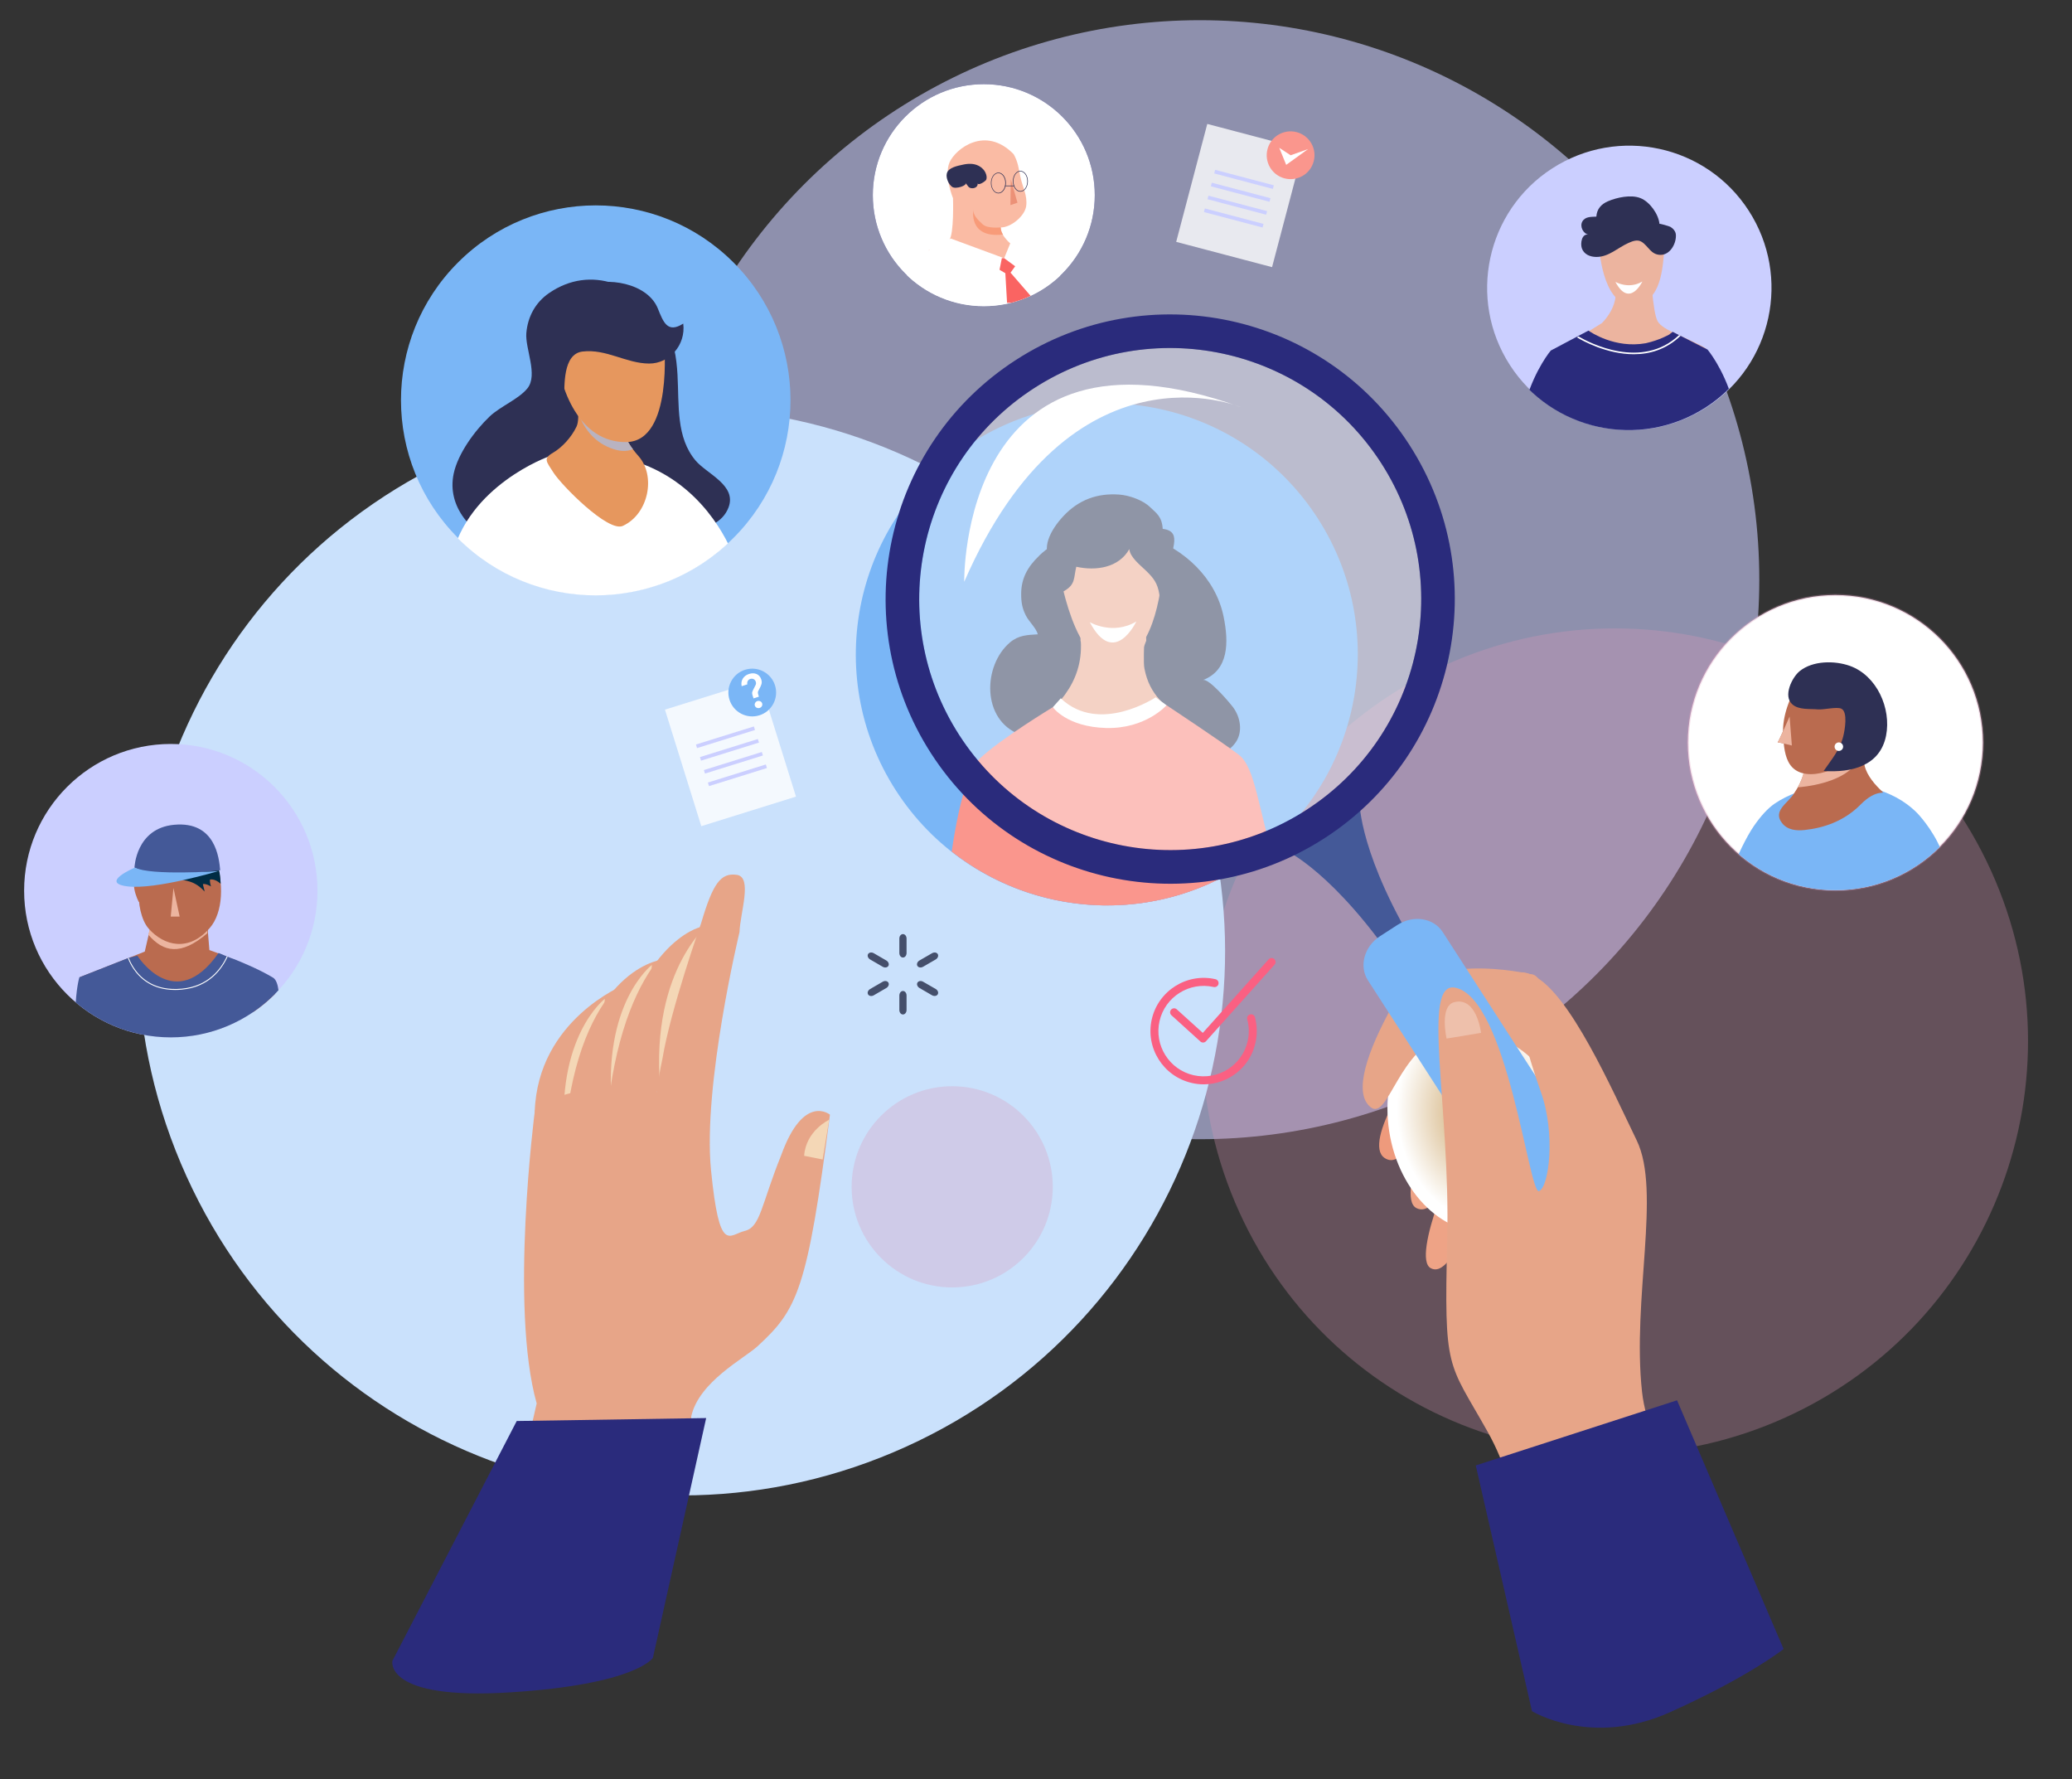 <?xml version="1.0" encoding="UTF-8" standalone="no"?>
<svg
   xmlns:dc="http://purl.org/dc/elements/1.1/"
   xmlns:cc="http://creativecommons.org/ns#"
   xmlns:rdf="http://www.w3.org/1999/02/22-rdf-syntax-ns#"
   xmlns:svg="http://www.w3.org/2000/svg"
   xmlns="http://www.w3.org/2000/svg"
   xmlns:xlink="http://www.w3.org/1999/xlink"
   xmlns:sodipodi="http://sodipodi.sourceforge.net/DTD/sodipodi-0.dtd"
   xmlns:inkscape="http://www.inkscape.org/namespaces/inkscape"
   version="1.1"
   x="0px"
   y="0px"
   viewBox="0 0 530 455"
   xml:space="preserve"
   id="svg2031"
   sodipodi:docname="lavoraconnoi_ok.svg"
   width="530"
   height="455"
   inkscape:version="1.0.1 (3bc2e813f5, 2020-09-07)"><rect x="0" y="0" width="530" height="455" fill="#333333" stroke="none"/><defs
   id="defs2035">
	
	
	
	
	
	
	
	
	
	
	
	
	
	
	
	
	
	
	
	
	
	
	
	
	
	
		<radialGradient
   id="SVGID_1_"
   cx="1090.184"
   cy="222.132"
   r="16.296"
   gradientTransform="matrix(-1.368,0.212,0.276,1.778,1807.886,-340.433)"
   gradientUnits="userSpaceOnUse">
		<stop
   offset="0"
   style="stop-color:#CBA365"
   id="stop623" />
		<stop
   offset="0.903"
   style="stop-color:#FFFFFF"
   id="stop625" />
	</radialGradient>
	
	
	
	
	
	
	
	
	
	
	
	
	
	
	
	
	
	
	
	
	
	
	
	
	
	
	
	
	
	
	
	
	
	
	
	
	
	
	
	
	
	
	
	
	
	
	
	
	
		
	
	
	
	
	
	
	
	
	
	
	
	
	
	
	
	
	
	
	
	
	
	
	
	
	
	
	
	
	
	
	
	
	
	
	
	
	
	

		
	
			<defs
   id="defs725">
				
					<circle
   id="SVGID_2_"
   transform="matrix(0.707,-0.707,0.707,0.707,29.88,406.333)"
   cx="505.43"
   cy="167.1"
   r="32.91" />
			</defs>
			
			<clipPath
   id="SVGID_3_">
				<use
   xlink:href="#SVGID_2_"
   style="overflow:visible"
   id="use729"
   x="0"
   y="0"
   width="100%"
   height="100%" />
			</clipPath>
			
		
				
				
				
				
				
				
			
		
	
			<defs
   id="defs845">
				<circle
   id="SVGID_10_"
   cx="681.61"
   cy="230.72"
   r="19" />
			</defs>
			
			<clipPath
   id="SVGID_11_">
				<use
   xlink:href="#SVGID_10_"
   style="overflow:visible"
   id="use849"
   x="0"
   y="0"
   width="100%"
   height="100%" />
			</clipPath>
			
		
				
				
				
				
				
				
				
				
			<clipPath
   clipPathUnits="userSpaceOnUse"
   id="clipPath4387"><use
     xlink:href="#SVGID_2_"
     style="overflow:visible;fill:#7ab6f6"
     id="use4389"
     x="0"
     y="0"
     width="100%"
     height="100%"
     mask="none" /></clipPath><clipPath
   clipPathUnits="userSpaceOnUse"
   id="clipPath4426"><use
     xlink:href="#SVGID_10_"
     style="overflow:visible;fill:#ffffff"
     id="use4428"
     x="0"
     y="0"
     width="100%"
     height="100%"
     transform="matrix(1.514,0,0,1.514,-575.89,-98.176)" /></clipPath>
		
	
			<defs
   id="defs887">
				<circle
   id="SVGID_12_"
   cx="461.99"
   cy="241.53"
   r="17.25" />
			</defs>
			
			<clipPath
   id="SVGID_13_">
				<use
   xlink:href="#SVGID_12_"
   style="overflow:visible"
   id="use891"
   x="0"
   y="0"
   width="100%"
   height="100%" />
			</clipPath>
			
		
				
				
				
				
				
				
				
				
				
				
			<clipPath
   clipPathUnits="userSpaceOnUse"
   id="clipPath4522"><use
     xlink:href="#SVGID_12_"
     style="overflow:visible;fill:#cbcfff"
     id="use4524"
     x="0"
     y="0"
     width="100%"
     height="100%"
     transform="matrix(2.175,0,0,2.175,-961.134,-297.554)" /></clipPath><clipPath
   clipPathUnits="userSpaceOnUse"
   id="clipPath4592"><use
     xlink:href="#SVGID_10_"
     style="overflow:visible;fill:#ffffff"
     id="use4594"
     x="0"
     y="0"
     width="100%"
     height="100%"
     transform="matrix(1.514,0,0,1.514,-625.293,-161.255)" /></clipPath>
		
	
			<defs
   id="defs777">
				<path
   id="SVGID_6_"
   d="m 693.38,145.78 c 7.19,11.15 3.98,26.02 -7.16,33.21 -11.15,7.19 -26.02,3.99 -33.21,-7.16 -7.19,-11.15 -3.99,-26.02 7.16,-33.21 11.15,-7.19 26.02,-3.99 33.21,7.16 z" />
			</defs>
			
			<clipPath
   id="SVGID_7_">
				<use
   xlink:href="#SVGID_6_"
   style="overflow:visible"
   id="use781"
   x="0"
   y="0"
   width="100%"
   height="100%" />
			</clipPath>
			
		
				
				
				
				
				
				
				
			<clipPath
   clipPathUnits="userSpaceOnUse"
   id="clipPath4695"><use
     xlink:href="#SVGID_6_"
     style="overflow:visible;fill:#cbcfff"
     id="use4697"
     x="0"
     y="0"
     width="100%"
     height="100%"
     transform="matrix(1.514,0,0,1.514,-601.782,-169.99)" /></clipPath>
		
		
	
			
			
			
			
			
			
			
		
		<defs
   id="defs751">
			<path
   id="SVGID_4_"
   d="m 636.51,172.71 c 12.69,19.68 7.03,45.92 -12.64,58.61 -19.68,12.69 -45.92,7.03 -58.61,-12.64 -12.69,-19.68 -7.03,-45.92 12.64,-58.61 19.68,-12.7 45.92,-7.04 58.61,12.64 z" />
		</defs>
		<clipPath
   id="SVGID_5_">
			<use
   xlink:href="#SVGID_4_"
   style="overflow:visible"
   id="use753"
   x="0"
   y="0"
   width="100%"
   height="100%" />
		</clipPath>
		
	
			
			
			
			
			
			
			
			
		<clipPath
   clipPathUnits="userSpaceOnUse"
   id="clipPath4771"><path
     class="st4"
     d="m 337.132,132.537 c 19.216,29.801 10.645,69.535 -19.14,88.752 -29.801,19.216 -69.535,10.645 -88.752,-19.14 -19.216,-29.801 -10.645,-69.535 19.14,-88.752 29.786,-19.231 69.52,-10.66 88.752,19.14 z"
     id="path4773"
     style="stroke-width:1.514" /></clipPath><clipPath
   clipPathUnits="userSpaceOnUse"
   id="clipPath1705"><rect
     style="fill:#ffffff;fill-opacity:1;stroke:#da97b9;stroke-width:0.704;stroke-opacity:0.298"
     id="rect1707"
     width="529.296"
     height="454.296"
     x="0.352"
     y="0.352" /></clipPath></defs><sodipodi:namedview
   pagecolor="#ffffff"
   bordercolor="#666666"
   borderopacity="1"
   objecttolerance="10"
   gridtolerance="10"
   guidetolerance="10"
   inkscape:pageopacity="0"
   inkscape:pageshadow="2"
   inkscape:window-width="2560"
   inkscape:window-height="1377"
   id="namedview2033"
   showgrid="false"
   inkscape:showpageshadow="false"
   inkscape:zoom="2.0469565"
   inkscape:cx="296.54534"
   inkscape:cy="210.54581"
   inkscape:window-x="3832"
   inkscape:window-y="357"
   inkscape:window-maximized="1"
   inkscape:current-layer="svg2031"
   inkscape:document-rotation="0" />
<style
   type="text/css"
   id="style2">
	.st0{fill:#0B1238;}
	.st1{fill:#DCE5FF;}
	.st2{fill:#FFFFFF;}
	.st3{opacity:0.3;fill:#5D6DB1;}
	.st4{fill:#7AB6F6;}
	.st5{fill:#2E3054;}
	.st6{fill:#CAE1FC;}
	.st7{opacity:0.3;fill:#DA97B8;}
	.st8{opacity:0.6;fill:#CBCFFF;}
	.st9{fill:#D54067;}
	.st10{fill:#CBCFFF;}
	.st11{fill:#939393;}
	.st12{fill:#E7A588;}
	.st13{fill:#F4D7B6;}
	.st14{fill:#EE9A7C;}
	.st15{fill:#FA7071;}
	.st16{fill:#EEA386;}
	.st17{fill:url(#SVGID_1_);}
	.st18{fill:#445998;}
	.st19{opacity:0.4;fill:#FFFFFF;}
	.st20{opacity:0.8;fill:#FFFFFF;}
	.st21{fill:#FA968D;}
	.st22{fill:#2A2B7C;}
	.st23{opacity:0.3;fill:#FFFFFF;}
	.st24{clip-path:url(#SVGID_3_);}
	.st25{fill:#E6975E;}
	.st26{fill:#B9B3C0;}
	.st27{clip-path:url(#SVGID_5_);}
	.st28{fill:#454F6B;}
	.st29{fill:#ECB49F;}
	.st30{clip-path:url(#SVGID_7_);}
	.st31{clip-path:url(#SVGID_9_);fill:#FABBA4;}
	.st32{clip-path:url(#SVGID_9_);fill:#F89B79;}
	.st33{clip-path:url(#SVGID_9_);fill:#2E3054;}
	.st34{clip-path:url(#SVGID_9_);fill:#FFFFFF;}
	.st35{clip-path:url(#SVGID_9_);fill:#FA6462;}
	.st36{clip-path:url(#SVGID_9_);}
	.st37{clip-path:url(#SVGID_9_);fill:#EC9177;}
	.st38{clip-path:url(#SVGID_11_);}
	.st39{fill:#BA6B4F;}
	.st40{fill:#F3DDDB;}
	.st41{opacity:0.3;}
	.st42{clip-path:url(#SVGID_13_);}
	.st43{fill:#002C43;}
	.st44{fill:#FA6082;}
	.st45{opacity:0.3;fill:#A8BCFF;}
	.st46{fill:#2A90E4;}
	.st47{fill:#E0EEFF;}
	.st48{fill:#F5B29C;}
	.st49{fill:#5C75C3;}
	.st50{fill:#2D3152;}
	.st51{fill:#3D4166;}
	.st52{fill:#BFD4F8;}
	.st53{fill:#9DAFE2;}
	.st54{fill:#F3A9B8;}
	.st55{fill:#B0BCD8;}
	.st56{fill:#4A63B1;}
	.st57{fill:#DF5244;}
	.st58{fill:#D6874F;}
	.st59{fill:#0E2437;}
	.st60{fill:#F59C6F;}
	.st61{fill:#312555;}
	.st62{fill:#97B8DA;}
	.st63{fill:#A1A8E6;}
	.st64{fill:#505B7A;}
</style>


<g
   id="g1139"
   clip-path="url(#clipPath1705)"><circle
     class="st8"
     cx="306.928"
     cy="148.251"
     r="143.084"
     id="circle79"
     style="stroke-width:1.514" /><path
     class="st7"
     d="m 509.296,222.682 c 24.092,53.106 0.575,115.69 -52.53,139.783 -53.106,24.092 -115.69,0.575 -139.782,-52.53 -24.092,-53.106 -0.575,-115.69 52.53,-139.782 53.106,-24.092 115.69,-0.56 139.782,52.53 z"
     id="path81"
     style="stroke-width:1.514" /><path
     class="st6"
     d="m 300.917,185.916 c 31.724,69.929 0.757,152.336 -69.157,184.06 -69.929,31.724 -152.336,0.757 -184.06,-69.172 -31.724,-69.929 -0.757,-152.336 69.157,-184.06 69.929,-31.709 152.336,-0.742 184.06,69.172 z"
     id="path83"
     style="stroke-width:1.514" /><path
     class="st12"
     d="m 159.719,251.847 c 0,0 -22.184,8.858 -22.941,32.481 l 7.193,8.677 c 0,0.015 13.734,-32.315 15.748,-41.158 z"
     id="path591"
     style="stroke-width:1.514" /><path
     class="st13"
     d="m 154.707,255.436 c 0,0 -12.78,9.737 -10.161,36.645 l 6.436,0.984 c 0,0.015 3.256,-29.21 3.725,-37.63 z"
     id="path593"
     style="mix-blend-mode:multiply;stroke-width:1.514" /><path
     class="st12"
     d="m 169.835,245.321 c 0,0 -18.762,1.378 -24.425,36.903 l 10.585,3.316 c 0,0 11.826,-31.376 13.84,-40.219 z"
     id="path595"
     style="stroke-width:1.514" /><path
     class="st13"
     d="m 166.746,246.759 c 0,0 -12.765,9.737 -10.161,36.645 l 6.436,0.984 c 0,0.015 3.256,-29.21 3.725,-37.63 z"
     id="path597"
     style="mix-blend-mode:multiply;stroke-width:1.514" /><path
     class="st12"
     d="m 179.208,237.068 c 0,0 -17.702,3.967 -23.184,42.036 l 12.281,0.076 c 0,0 8.904,-32.633 10.903,-42.112 z"
     id="path599"
     style="stroke-width:1.514" /><path
     class="st13"
     d="m 182.055,235.553 c 0,0 -15.703,11.584 -13.204,42.596 l 7.753,0.969 c 0.015,0 4.679,-33.829 5.451,-43.566 z"
     id="path601"
     style="mix-blend-mode:multiply;stroke-width:1.514" /><path
     class="st12"
     d="m 193.745,344.308 c -3.407,3.119 -14.976,9.055 -16.93,17.914 l -0.121,17.02 c 0,0 -1.62,4.179 -16.49,9.752 -14.87,5.588 -30.543,3.195 -30.543,3.195 l 7.617,-33.284 c -6.966,-24.698 -0.5,-74.578 -0.5,-74.578 0.167,-4.967 30.846,-9.449 31.179,-4.997 0.651,-4.316 0.681,-4.679 1.499,-8.631 2.105,-12.69 9.903,-34.662 9.903,-34.662 2.998,-10.161 5.012,-12.886 9.101,-12.311 4.104,0.575 0.863,9.691 0.697,14.658 0,0 -9.434,39.205 -7.284,60.859 2.15,21.654 4.558,16.536 8.616,15.552 4.058,-0.984 4.21,-6.693 9.343,-19.398 5.724,-15.885 12.462,-10.342 12.462,-10.342 -5.8,44.974 -8.329,49.865 -18.55,59.253 z"
     id="path603"
     style="stroke-width:1.514" /><path
     class="st13"
     d="m 212.098,286.357 c 0,0 -5.951,2.756 -6.405,9.222 l 4.725,0.939 z"
     id="path607"
     style="mix-blend-mode:multiply;stroke-width:1.514" /><path
     class="st14"
     d="m 405.168,292.399 c 0,0 -11.781,-15.748 -18.247,-13.31 -6.481,2.423 -21.26,21.488 -18.383,26.409 2.892,4.921 7.223,-9.222 14.976,-13.356 7.768,-4.134 13.31,13.098 18.535,12.584 5.255,-0.515 3.119,-12.326 3.119,-12.326 z"
     id="path611"
     style="stroke-width:1.514" /><path
     class="st14"
     d="m 395.219,263.416 c 0,0 -15.022,-13.962 -24.592,-2.423 -9.57,11.539 -21.957,31.179 -16.536,35.086 5.436,3.907 10.342,-12.008 19.216,-20.352 6.996,-6.572 21.912,5.3 26.303,1.62 4.391,-3.665 -4.391,-13.931 -4.391,-13.931 z"
     id="path613"
     style="stroke-width:1.514" /><path
     class="st15"
     d="m 317.976,221.289 c 2.423,-1.56 4.694,-3.286 6.845,-5.103 -3.241,-11.781 -4.195,-20.291 -7.98,-23.184 -4.301,-3.286 -18.459,-12.644 -18.459,-12.644 -15.673,11.387 -29.089,0.5 -29.089,0.5 0,0 -13.401,8.086 -18.716,13.144 -3.725,3.543 -6.072,16.369 -7.147,23.744 20.958,16.521 50.895,18.807 74.548,3.543 z"
     id="path617"
     style="stroke-width:1.514" /><path
     class="st16"
     d="m 396.976,273.834 c 0,0 -19.837,-7.965 -24.138,-1.605 -4.301,6.36 -16.082,33.708 -10.585,36.691 5.497,2.983 10.933,-13.129 15.355,-21.927 4.422,-8.813 19.61,4.467 23.956,0.727 4.331,-3.755 -4.588,-13.886 -4.588,-13.886 z"
     id="path619"
     style="stroke-width:1.514" /><path
     class="st16"
     d="m 398.778,288.977 c 0,0 -18.05,-7.329 -22.169,-0.969 -4.119,6.36 -15.642,33.511 -10.66,36.297 4.982,2.786 10.388,-13.159 14.673,-21.927 4.301,-8.768 17.929,3.892 22.018,0.106 4.089,-3.786 -3.861,-13.507 -3.861,-13.507 z"
     id="path621"
     style="stroke-width:1.514" /><path
     class="st17"
     d="m 355.348,289.34 c 2.483,16.006 14.476,27.423 26.787,25.515 12.311,-1.908 20.276,-16.43 17.793,-32.436 -2.483,-16.006 -14.476,-27.439 -26.787,-25.531 -12.311,1.923 -20.276,16.445 -17.793,32.451 z"
     id="path628"
     style="mix-blend-mode:multiply;fill:url(#SVGID_1_);stroke-width:1.514" /><path
     class="st12"
     d="m 391.312,249.091 c 0,0 -27.09,-6.436 -35.116,8.071 -6.421,11.599 -10.191,22.351 -5.603,25.985 4.588,3.634 7.132,-15.476 19.822,-18.686 12.69,-3.21 21.715,6.648 21.715,6.648 0,0 6.087,-21.851 -0.818,-22.018 z"
     id="path630"
     style="stroke-width:1.514" /><path
     class="st18"
     d="m 347.762,205.253 c 0,0 -0.091,13.689 15.673,39.129 l -3.907,2.514 2.393,-1.545 -3.907,2.514 c -16.672,-24.849 -29.18,-30.407 -29.18,-30.407 z"
     id="path632"
     style="stroke-width:1.514" /><path
     class="st4"
     d="m 415.192,309.874 c 1.317,2.044 1.681,4.603 0.984,7.117 -0.697,2.499 -2.377,4.74 -4.679,6.224 l -1.287,0.833 c -5.073,3.271 -11.524,2.256 -14.446,-2.256 l -45.867,-71.095 c -1.121,-1.741 -1.423,-3.907 -0.833,-6.027 0.575,-2.12 2.014,-4.013 3.952,-5.27 l 4.437,-2.862 c 4.058,-2.62 9.237,-1.802 11.569,1.802 z"
     id="path634"
     style="stroke-width:1.514" /><g
     id="g652"
     transform="matrix(1.514,0,0,1.514,-610.576,-143.121)">
		
			<rect
   x="602.19"
   y="119.1"
   transform="matrix(0.255,-0.967,0.967,0.255,333.276,687.332)"
   class="st20"
   width="20.6"
   height="16.75"
   id="rect638" />
		<path
   class="st21"
   d="m 625.24,121.78 c -0.57,2.16 -2.77,3.44 -4.93,2.88 -2.16,-0.57 -3.44,-2.77 -2.88,-4.93 0.57,-2.16 2.77,-3.44 4.93,-2.88 2.16,0.57 3.45,2.78 2.88,4.93 z"
   id="path640" />
		<polygon
   class="st2"
   points="621.34,120.76 619.42,119.5 620.59,122.38 624.29,119.71 "
   id="polygon642" />
		
			<rect
   x="612.9"
   y="119.62"
   transform="matrix(0.255,-0.967,0.967,0.255,336.465,685.999)"
   class="st10"
   width="0.63"
   height="10.25"
   id="rect644" />
		
			<rect
   x="612.33"
   y="121.8"
   transform="matrix(0.255,-0.967,0.967,0.255,333.933,687.067)"
   class="st10"
   width="0.63"
   height="10.25"
   id="rect646" />
		
			<rect
   x="611.76"
   y="123.97"
   transform="matrix(0.255,-0.967,0.967,0.255,331.416,688.142)"
   class="st10"
   width="0.62"
   height="10.25"
   id="rect648" />
		
			<rect
   x="611.18"
   y="126.15"
   transform="matrix(0.255,-0.967,0.967,0.255,328.85,689.192)"
   class="st10"
   width="0.63"
   height="10.25"
   id="rect650" />
	</g><g
     id="g710"
     transform="matrix(1.514,0,0,1.514,-610.576,-143.121)">
		
			<rect
   x="518.07"
   y="211.6"
   transform="matrix(0.955,-0.298,0.298,0.955,-42.183,166.706)"
   class="st20"
   width="16.75"
   height="20.61"
   id="rect694" />
		<path
   class="st4"
   d="m 534.23,210.31 c 0.66,2.13 -0.52,4.39 -2.65,5.05 -2.13,0.66 -4.39,-0.52 -5.05,-2.65 -0.66,-2.13 0.52,-4.39 2.65,-5.05 2.12,-0.66 4.38,0.52 5.05,2.65 z"
   id="path696" />
		
			<rect
   x="520.48"
   y="218.89"
   transform="matrix(0.955,-0.298,0.298,0.955,-41.421,166.354)"
   class="st10"
   width="10.25"
   height="0.63"
   id="rect698" />
		
			<rect
   x="521.15"
   y="221.04"
   transform="matrix(0.955,-0.298,0.298,0.955,-42.028,166.625)"
   class="st10"
   width="10.25"
   height="0.63"
   id="rect700" />
		
			<rect
   x="521.82"
   y="223.19"
   transform="matrix(0.955,-0.298,0.298,0.955,-42.641,166.962)"
   class="st10"
   width="10.25"
   height="0.62"
   id="rect702" />
		
			<rect
   x="522.49"
   y="225.34"
   transform="matrix(0.955,-0.298,0.298,0.955,-43.245,167.217)"
   class="st10"
   width="10.25"
   height="0.63"
   id="rect704" />
		<g
   id="g708">
			<path
   class="st2"
   d="m 531.5,212.21 -0.9,0.29 -0.16,-0.48 c -0.07,-0.21 -0.09,-0.38 -0.08,-0.5 0.02,-0.12 0.08,-0.29 0.2,-0.52 l 0.39,-0.77 c 0.08,-0.17 0.09,-0.36 0.02,-0.55 -0.06,-0.2 -0.18,-0.34 -0.35,-0.43 -0.17,-0.09 -0.35,-0.1 -0.56,-0.04 -0.2,0.06 -0.35,0.18 -0.44,0.35 -0.09,0.17 -0.12,0.36 -0.07,0.57 l -0.96,0.31 c -0.1,-0.49 -0.03,-0.92 0.2,-1.29 0.23,-0.37 0.58,-0.63 1.05,-0.78 0.47,-0.15 0.9,-0.15 1.28,0.02 0.38,0.16 0.64,0.47 0.79,0.93 0.1,0.32 0.1,0.61 -0.01,0.88 -0.06,0.16 -0.11,0.27 -0.14,0.34 -0.04,0.07 -0.08,0.16 -0.14,0.27 -0.06,0.11 -0.11,0.21 -0.15,0.29 -0.04,0.08 -0.07,0.15 -0.1,0.2 -0.06,0.15 -0.05,0.33 0.02,0.54 z m 0.13,1.9 c -0.17,0.05 -0.33,0.04 -0.49,-0.03 -0.16,-0.07 -0.26,-0.19 -0.32,-0.35 -0.05,-0.16 -0.04,-0.32 0.05,-0.47 0.08,-0.15 0.21,-0.26 0.37,-0.31 0.17,-0.05 0.33,-0.04 0.49,0.03 0.16,0.08 0.26,0.19 0.32,0.35 0.05,0.16 0.04,0.32 -0.04,0.47 -0.08,0.15 -0.21,0.26 -0.38,0.31 z"
   id="path706" />
		</g>
	</g><path
     class="st12"
     d="m 418.66,291.642 c -6.315,-13.008 -17.142,-37.675 -26.439,-42.142 -9.298,-4.482 -3.786,10.267 -3.786,10.267 0,0 1.908,8.843 5.724,19.549 3.816,10.706 2.044,24.365 -0.5,25.288 -2.544,0.939 -8.056,-49.244 -21.397,-52.015 -8.858,-1.847 -1.227,30.467 -2.075,64.417 -0.848,33.95 0.151,30.997 10.267,49.017 10.115,18.035 4.164,26.091 16.475,55.377 12.084,-3.483 35.343,-3.861 45.398,-10.615 -6.269,-20.367 -20.549,-38.826 -22.305,-54.817 -2.605,-23.789 4.952,-51.319 -1.363,-64.326 z"
     id="path714"
     style="stroke-width:1.514" /><path
     class="st23"
     d="m 378.835,264.143 -8.813,1.454 c 0,0 -1.893,-8.359 1.984,-9.313 5.769,-1.439 6.829,7.859 6.829,7.859 z"
     id="path716"
     style="stroke-width:1.514" /><path
     class="st22"
     d="m 132.175,363.403 48.457,-0.757 -13.628,61.328 c 0,0 -4.285,6.814 -36.6,8.828 -32.299,2.029 -30.028,-8.071 -30.028,-8.071 z"
     id="path718"
     style="stroke-width:1.514" /><path
     class="st22"
     d="m 377.487,374.761 51.485,-16.657 27.257,63.599 c 0,0 -8.828,7.072 -29.029,16.157 -20.185,9.086 -35.328,-0.257 -35.328,-0.257 z"
     id="path720"
     style="stroke-width:1.514" /><g
     id="g4399"
     transform="translate(-480.509,-34.939)"><use
       xlink:href="#SVGID_2_"
       style="overflow:visible;fill:#7ab6f6"
       id="use727-4"
       x="0"
       y="0"
       width="100%"
       height="100%"
       transform="matrix(1.514,0,0,1.514,-132.218,-115.758)"
       mask="none" /><g
       id="g3961"
       transform="matrix(1.514,0,0,1.514,-132.259,-115.658)"
       mask="none"
       clip-path="url(#clipPath4387)"><path
         class="st5"
         d="m 519.2,162.79 c -0.17,-3 -0.61,-5.93 -2.23,-8.46 -4.3,-6.73 -12.39,-10.23 -19.48,-5.35 -2.28,1.57 -3.59,3.96 -3.83,6.74 -0.23,2.6 2.02,7.08 0.18,9.35 -1.5,1.84 -4.58,3.04 -6.37,4.74 -2.51,2.39 -5.35,6.24 -6.08,9.64 -1.23,5.71 3.18,10.39 8.2,12.16 7.87,2.78 15.67,1.41 23.33,-1.14 4.43,-1.47 12.89,-0.12 14.89,-5.26 1.46,-3.77 -3.64,-5.68 -5.55,-7.94 -3.31,-3.92 -2.78,-9.3 -3.06,-14.48 z"
         id="path732" /><path
         class="st2"
         d="m 481,193.79 c 0,0 5.16,5.01 22.45,6.83 17.29,1.82 25.4,-6.83 25.4,-6.83 -1.19,-3.13 -5.57,-12.53 -16.32,-16.22 0,0 -13.38,-0.78 -15.13,-0.97 0.01,-0.01 -13.64,4.85 -16.4,17.19 z"
         id="path734" /><path
         class="st25"
         d="m 502.77,164.78 c -0.93,1.54 0.14,5.17 -0.65,6.79 -0.86,1.77 -2.4,3.48 -4.04,4.43 -1.61,0.94 -1.01,1.46 0.15,3.28 1.34,2.12 9.25,10.16 11.73,9.02 4.37,-2.01 5.62,-8.45 2.65,-11.79 -1.28,-1.44 -2.29,-2.98 -2.76,-4.8 -0.43,-1.68 0.53,-5.95 -0.68,-6.93 -0.6,-0.49 -5.11,-0.9 -5.82,-0.55 -0.25,0.13 -0.44,0.32 -0.58,0.55 z"
         id="path736" /><path
         class="st26"
         d="m 511.67,175.36 c -0.83,-1.11 -1.47,-2.3 -1.82,-3.65 -0.43,-1.68 0.53,-5.95 -0.68,-6.93 -0.47,-0.39 -3.35,-0.72 -4.91,-0.68 0.04,1.51 0.22,3.16 -0.25,4.12 -0.34,0.69 -0.79,1.23 -1.31,1.7 1.15,2.66 3.12,4.77 6.22,5.56 0.99,0.25 1.91,0.19 2.75,-0.12 z"
         id="path738"
         style="mix-blend-mode:multiply" /><path
         class="st25"
         d="m 516.93,157.27 c 0,0 1.59,16.72 -6.34,16.87 -7.93,0.15 -11.44,-8.99 -11.85,-15.61 -0.46,-7.41 0.27,-9.65 9.53,-9.93 8.92,-0.27 8.66,8.67 8.66,8.67 z"
         id="path740" /><path
         class="st5"
         d="m 503.18,147.85 c -3.37,1.43 -4.98,4.36 -5.38,8.33 -0.38,3.78 2.24,7.23 2.26,10.96 0.04,-2.5 -0.26,-7.89 3.09,-8.29 4.03,-0.48 7.34,2 11.24,2.03 3.47,0.02 6.24,-3.17 5.78,-6.75 -2.67,1.71 -3.37,-0.27 -4.29,-2.54 -1.73,-4.3 -8.61,-5.49 -12.7,-3.74 z"
         id="path742" /></g></g><g
     id="g4709"><use
       xlink:href="#SVGID_6_"
       style="overflow:visible;fill:#cbcfff"
       id="use779-6"
       x="0"
       y="0"
       width="100%"
       height="100%"
       transform="matrix(1.514,0,0,1.514,-602.449,-166.808)" /><g
       id="g4693"
       clip-path="url(#clipPath4695)"
       transform="translate(-0.843,3.182)"><path
         class="st29"
         d="m 423.002,64.919 c 0,0 0.5,11.857 1.893,14.128 1.378,2.287 6.981,3.861 11.811,6.557 4.831,2.68 -10.479,13.159 -25.243,11.009 -14.779,-2.15 -14.234,-8.858 -14.234,-8.858 l 13.341,-8.298 c 0,0 3.861,-3.528 3.589,-8.359 -0.288,-4.846 6.163,-8.874 8.843,-6.178 z"
         id="path784"
         style="stroke-width:1.514" /><path
         class="st29"
         d="m 423.077,71.855 -0.167,-4.225 c -2.695,-2.68 -9.131,1.348 -8.858,6.178 0,0.03 0,0.061 0,0.106 0.909,1.499 2.044,2.514 3.513,2.589 2.862,0.121 4.513,-1.847 5.512,-4.649 z"
         id="path786"
         style="mix-blend-mode:multiply;stroke-width:1.514" /><path
         class="st29"
         d="m 409.858,59.816 c 0,0 0.803,14.628 8.071,14.87 7.269,0.242 8.117,-7.708 8.586,-13.507 0.53,-6.481 -0.106,-8.45 -8.586,-8.828 -8.177,-0.363 -8.071,7.465 -8.071,7.465 z"
         id="path788"
         style="stroke-width:1.514" /><path
         class="st5"
         d="m 429.467,56.515 c 0.045,0.182 0.061,0.363 0.061,0.575 0.015,2.211 -1.56,4.937 -3.967,4.906 -2.453,-0.03 -3.074,-2.256 -4.8,-3.331 -1.06,-0.666 -2.256,-0.212 -3.347,0.273 -2.756,1.211 -5.043,3.604 -8.238,3.589 -1.575,0 -3.195,-0.651 -3.725,-2.256 -0.394,-1.196 -0.03,-3.816 1.726,-3.437 -1.393,-0.273 -2.287,-2.105 -1.59,-3.362 0.742,-1.317 2.302,-1.181 3.589,-1.257 0.121,-1.923 1.211,-3.165 2.953,-3.922 2.287,-0.984 5.906,-1.772 8.313,-0.818 2.377,0.924 4.649,4.104 4.876,6.602 -0.015,-0.151 2.559,0.606 2.801,0.757 0.697,0.424 1.181,0.969 1.348,1.681 z"
         id="path790"
         style="stroke-width:1.514" /><path
         class="st2"
         d="m 414.052,68.902 c 0,0 3.377,1.999 6.89,-0.091 0.015,-0.015 -3.271,6.92 -6.89,0.091 z"
         id="path792"
         style="stroke-width:1.514" /><g
         id="g796"
         transform="matrix(1.514,0,0,1.514,-601.782,-169.99)">
					<path
   class="st22"
   d="m 690.77,177.76 c -1.63,-5.47 -4.25,-8.54 -4.25,-8.54 l -5.88,-2.99 c -0.33,0.22 -0.56,0.44 -0.56,0.44 0,0 -1.58,0.94 -3.98,1.48 -5.24,0.94 -9.35,-1.89 -9.7,-2.13 l -6.36,3.37 c 0,0 -2.56,3.01 -4.19,8.36 0,0 4.93,5.93 14.23,6.2 9.3,0.27 20.69,-6.19 20.69,-6.19 z"
   id="path794" />
				</g><path
         class="st2"
         d="m 404.618,82.863 -0.424,0.227 c 1.408,0.848 7.632,4.316 14.552,4.316 4.028,0 8.298,-1.181 11.993,-4.725 -0.015,-0.015 -0.379,-0.197 -0.379,-0.197 -9.555,9.04 -23.017,1.984 -25.743,0.379 z"
         id="path798"
         style="stroke-width:1.514" /></g></g><g
     id="g842"
     transform="matrix(1.514,0,0,1.514,-610.576,-143.121)">
		<circle
   class="st22"
   cx="569.5"
   cy="127.5"
   r="18.75"
   id="circle806" />
		<g
   id="g840">
			<defs
   id="defs809">
				<circle
   id="SVGID_8_"
   cx="569.5"
   cy="127.5"
   r="18.75" />
			</defs>
			<use
   xlink:href="#SVGID_8_"
   style="overflow:visible;opacity:0.3;fill:#ffffff"
   id="use811"
   x="0"
   y="0"
   width="100%"
   height="100%" />
			<clipPath
   id="SVGID_9_">
				<use
   xlink:href="#SVGID_8_"
   style="overflow:visible;opacity:0.3"
   id="use813"
   x="0"
   y="0"
   width="100%"
   height="100%" />
			</clipPath>
			<path
   class="st31"
   d="m 574.54,120.57 c 0.74,1.28 0.86,2.47 1.15,3.86 0.35,1.68 1.22,3.14 0.97,4.92 -0.24,1.68 -2.58,3.62 -4.3,3.6 0,0.84 0.56,1.61 1.11,2.21 1.23,1.36 3.31,2.01 3.31,2.01 0,0 -0.19,5.98 -8.71,4.09 -8.51,-1.88 -7.86,-4.48 -7.86,-4.48 0,0 2.6,-0.71 3.44,-1.69 0.85,-0.97 0.65,-7.08 0.65,-7.08 0,0 -1.56,-3.77 -0.59,-6.04 0.99,-2.28 6.06,-6.3 10.83,-1.4 z"
   clip-path="url(#SVGID_9_)"
   id="path816" />
			<path
   class="st32"
   d="m 567.75,129.89 c -0.13,0.91 0.71,1.75 1.56,2.53 0.84,0.78 3.05,0.52 3.05,0.52 0,0 -0.07,0.44 0.37,1.21 -5.94,0.67 -4.98,-4.26 -4.98,-4.26 z"
   clip-path="url(#SVGID_9_)"
   id="path818" />
			<path
   class="st33"
   d="m 568.59,122.52 c 0.33,0.16 0.63,0.4 0.9,0.71 0.33,0.4 0.63,1.14 0.42,1.66 -0.11,0.26 -1.38,1.08 -1.44,0.59 0.06,0.52 -0.38,0.85 -0.9,0.85 -0.7,0 -0.74,-0.45 -1.17,-0.9 0.39,0.4 -1.63,1.12 -2.25,0.67 -0.61,-0.45 -1.09,-1.54 -0.89,-2.29 0.26,-0.99 1.83,-1.27 2.74,-1.47 0.89,-0.2 1.82,-0.21 2.59,0.18 z"
   clip-path="url(#SVGID_9_)"
   id="path820" />
			<path
   class="st34"
   d="m 555.98,142.98 c 0.63,-5.58 7.97,-8.15 7.97,-8.15 l 8.99,3.32 1.08,-2.64 c 3.12,0.91 8.25,5.38 10.37,7.31 v 2.86 c 0,0 -2.14,5 -14.14,4.07 -12,-0.93 -14.29,-4.07 -14.29,-4.07 z"
   clip-path="url(#SVGID_9_)"
   id="path822" />
			<polygon
   class="st35"
   points="574.8,139.51 574.02,140.59 578.43,145.68 573.43,145.68 573.14,140.68 572.16,140.1 572.55,138.14 572.94,138.14 "
   clip-path="url(#SVGID_9_)"
   id="polygon824" />
			<g
   class="st36"
   clip-path="url(#SVGID_9_)"
   id="g828">
				<path
   class="st5"
   d="m 570.7,125.44 c 0,-0.97 0.57,-1.76 1.27,-1.76 0.7,0 1.27,0.79 1.27,1.76 0,0.97 -0.57,1.76 -1.27,1.76 -0.7,0 -1.27,-0.79 -1.27,-1.76 z m 0.09,0 c 0,0.92 0.53,1.66 1.17,1.66 0.64,0 1.17,-0.74 1.17,-1.66 0,-0.92 -0.53,-1.66 -1.17,-1.66 -0.64,0 -1.17,0.74 -1.17,1.66 z"
   id="path826" />
			</g>
			<g
   class="st36"
   clip-path="url(#SVGID_9_)"
   id="g832">
				<path
   class="st5"
   d="m 574.41,125.15 c 0,-0.97 0.57,-1.76 1.27,-1.76 0.7,0 1.27,0.79 1.27,1.76 0,0.97 -0.57,1.76 -1.27,1.76 -0.7,0 -1.27,-0.79 -1.27,-1.76 z m 0.1,0 c 0,0.91 0.53,1.66 1.17,1.66 0.65,0 1.17,-0.74 1.17,-1.66 0,-0.92 -0.53,-1.66 -1.17,-1.66 -0.65,0 -1.17,0.74 -1.17,1.66 z"
   id="path830" />
			</g>
			<polygon
   class="st37"
   points="574.06,124.81 575.19,128.77 574,129.18 "
   clip-path="url(#SVGID_9_)"
   id="polygon834" />
			<g
   class="st36"
   clip-path="url(#SVGID_9_)"
   id="g838">
				<rect
   x="573.09"
   y="125.88"
   class="st5"
   width="1.56"
   height="0.1"
   id="rect836" />
			</g>
		</g>
	</g><g
     id="g4631"
     transform="matrix(1.312,0,0,1.312,-124.691,-23.761)"><use
       xlink:href="#SVGID_10_"
       style="overflow:visible;fill:#ffffff;stroke:#da97b9;stroke-width:0.273;stroke-miterlimit:4;stroke-dasharray:none;stroke-opacity:0.298"
       id="use847-8-5"
       x="0"
       y="0"
       width="100%"
       height="100%"
       transform="matrix(1.514,0,0,1.514,-579.087,-186.448)" /><g
       id="g4575"
       clip-path="url(#clipPath4592)"
       transform="translate(46.207,-25.193)"><path
         class="st39"
         d="m 397.738,182.97 c 0,0 -2.271,5.209 -2.362,5.058 -0.091,-0.151 2.801,0.591 2.801,0.591 z"
         id="path860"
         style="stroke-width:1.514" /><g
         id="g4564"><path
           class="st4"
           d="m 427.812,212.74 v -2.196 c -1.211,-4.27 -4.422,-7.965 -5.209,-8.768 -2.514,-2.529 -5.436,-3.937 -8.843,-4.921 -5.724,-1.666 -13.856,-0.348 -18.868,3.044 -1.423,0.954 -2.817,2.529 -4.104,4.391 -1.529,2.196 -3.301,6.072 -4.301,8.45 0,0 8.268,7.647 22.654,6.875 14.386,-0.772 18.671,-6.875 18.671,-6.875 z"
           id="path852"
           style="stroke-width:1.514" /><path
           class="st39"
           d="m 411.367,187.391 c 1.151,1.151 0.651,3.665 0.984,5.118 0.454,2.014 2.181,3.907 3.422,5.058 0.742,0.697 -0.999,-0.681 -4.195,2.559 -3.195,3.241 -7.193,4.573 -10.948,4.967 -1.59,0.167 -3.347,0 -4.391,-1.393 -1.757,-2.302 0.969,-3.71 2.241,-5.557 1.953,-2.832 2.695,-5.512 2.499,-9.04 -0.212,-3.801 8.268,-3.831 10.388,-1.711 z"
           id="path854"
           style="stroke-width:1.514" /><path
           class="st29"
           d="m 410.655,192.192 c 0,0 -6.542,0.984 -9.979,0.772 -0.242,1.393 -0.681,2.65 -1.333,3.801 0.984,-0.061 8.404,-0.697 11.312,-4.573 z"
           id="path856"
           style="mix-blend-mode:multiply;stroke-width:1.514" /><path
           class="st39"
           d="m 397.299,181.031 c -0.606,1.787 -0.878,3.574 -0.833,4.861 0.076,1.938 0.151,4.179 1.03,5.906 2.408,4.694 10.221,1.56 12.841,-1.302 1.03,-1.121 2.15,-2.65 2.741,-4.028 1.09,-2.62 -0.121,-5.663 -1.454,-7.995 -0.56,-0.999 -1.984,-2.817 -2.938,-3.407 -1.181,-0.727 -3.483,-0.53 -4.8,-0.591 -3.21,-0.136 -5.467,3.195 -6.587,6.557 z"
           id="path858"
           style="stroke-width:1.514" /><path
           class="st29"
           d="m 397.738,182.97 c 0,0 -2.271,5.209 -2.362,5.058 -0.091,-0.151 2.801,0.591 2.801,0.591 z"
           id="path862"
           style="mix-blend-mode:multiply;stroke-width:1.514" /><path
           class="st5"
           d="m 403.25,181.576 c 1.121,0.106 3.695,-0.56 4.573,-0.136 1.317,0.621 0.666,4.225 0.379,5.361 -0.681,2.726 -2.317,4.573 -3.831,6.784 5.406,0.363 10.994,-0.954 12.175,-6.89 1.045,-5.315 -1.802,-11.72 -7.057,-13.598 -2.968,-1.06 -7.238,-1.045 -9.797,1.03 -1.469,1.196 -3.286,4.846 -1.423,6.466 1.272,1.136 3.453,0.833 4.982,0.984 z"
           id="path864"
           style="stroke-width:1.514" /></g><path
         class="st2"
         d="m 406.506,188.845 c 0,0.454 0.379,0.833 0.833,0.833 0.454,0 0.833,-0.379 0.833,-0.833 0,-0.454 -0.379,-0.833 -0.833,-0.833 -0.469,0 -0.833,0.379 -0.833,0.833 z"
         id="path866"
         style="stroke-width:1.514" /></g></g><g
     id="g4538"><use
       xlink:href="#SVGID_12_"
       style="overflow:visible;fill:#cbcfff"
       id="use889-6"
       x="0"
       y="0"
       width="100%"
       height="100%"
       transform="matrix(2.175,0,0,2.175,-961.139,-297.554)" /><g
       id="g4505"
       clip-path="url(#clipPath4522)"><path
         class="st39"
         d="m 68.742,249.815 c -6.33,-3.785 -15.182,-6.852 -15.182,-6.852 L 51.733,220.821 C 48.209,217.036 40.77,227.172 40.77,227.172 l -3.741,16.183 -16.553,6.525 c 0,0 -0.413,4.807 5.634,8.874 H 66.306 c 4.742,-3.197 5.481,-7.134 2.436,-8.94 z"
         id="path894"
         style="stroke-width:2.175" /><path
         class="st29"
         d="m 53.038,238.657 c 0.022,-0.022 -0.979,-18.01 -0.979,-18.01 -3.524,-3.785 -10.963,6.351 -10.963,6.351 l -3.154,12.05 c 3.85,4.437 8.265,5.481 15.095,-0.392 z"
         id="path896"
         style="mix-blend-mode:multiply;stroke-width:2.175" /><path
         class="st39"
         d="m 36.724,219.929 c -0.043,0.261 -0.109,0.522 -0.152,0.783 -0.522,2.262 -0.74,4.611 -1.001,6.939 -0.348,3.089 0.5,7.591 2.436,9.81 3.98,4.481 10.288,6.025 15.639,-0.131 7.004,-8.026 0.544,-30.734 -11.115,-25.601 -1.936,0.848 -3.176,0.827 -4.328,2.697 -0.914,1.523 -1.131,3.676 -1.479,5.503 z"
         id="path898"
         style="stroke-width:2.175" /><path
         class="st39"
         d="m 36.398,226.585 c -0.718,-1.044 -2.066,-2.48 -2.11,-0.131 -0.022,1.218 0.653,3.176 1.218,4.22 0.761,-0.348 1.044,-1.327 1.283,-2.11 z"
         id="path900"
         style="stroke-width:2.175" /><path
         class="st18"
         d="m 69.83,250.011 c -3.002,-1.805 -6.786,-3.458 -9.94,-4.72 -0.783,-0.218 -3.98,-1.588 -3.98,-1.588 -11.18,16.009 -20.772,0.696 -20.772,0.696 -0.043,0 -2.132,0.544 -2.197,0.544 l -12.637,4.981 c 0,0 -0.914,2.936 -1.022,8.831 0,0 2.849,8.961 20.751,10.528 17.901,1.588 31.3,-10.528 31.3,-10.528 0.218,-3.741 0.065,-7.809 -1.501,-8.744 z"
         id="path902"
         style="stroke-width:2.175" /><path
         class="st2"
         d="m 58.236,244.639 c -0.065,-0.022 -0.152,-0.065 -0.218,-0.087 -1.479,3.241 -4.742,7.656 -11.528,8.287 -6.765,0.631 -10.354,-2.501 -12.181,-5.242 -0.609,-0.892 -1.066,-1.827 -1.392,-2.675 l -0.218,0.087 c 0.348,0.87 0.805,1.805 1.414,2.719 1.697,2.545 4.894,5.438 10.658,5.438 0.566,0 1.131,-0.022 1.74,-0.087 6.895,-0.609 10.201,-5.133 11.724,-8.439 z"
         id="path904"
         style="stroke-width:2.175" /><path
         class="st43"
         d="m 44.337,224.91 c 3.176,0 5.721,0.522 7.983,3.089 -0.043,-0.653 -0.348,-1.283 -0.413,-1.914 0.74,-0.109 1.436,0.283 2.066,0.609 -0.174,-0.544 -0.326,-1.175 -0.261,-1.762 1.001,-0.174 1.979,0.413 2.719,1.066 -0.087,-2.719 -0.413,-5.22 -2.741,-6.743 -3.067,-2.045 -6.525,-1.523 -9.527,-0.043 z"
         id="path906"
         style="stroke-width:2.175" /><path
         class="st18"
         d="m 34.397,221.887 c 0,0 0.326,-10.049 10.136,-10.963 10.636,-0.979 11.506,8.592 11.789,11.615 0,0 -7.047,0.957 -12.855,0.761 -5.808,-0.174 -6.612,-0.326 -9.07,-1.414 z"
         id="path908"
         style="stroke-width:2.175" /><path
         class="st4"
         d="m 34.484,221.887 c 0,0 -9.092,3.85 -1.936,4.785 7.156,0.935 23.274,-3.893 23.274,-3.893 0,0 -17.14,1.196 -21.338,-0.892 z"
         id="path910"
         style="stroke-width:2.175" /><polygon
         class="st29"
         points="462.3,241.21 461.98,244.58 463.03,244.58 "
         id="polygon912"
         transform="matrix(2.175,0,0,2.175,-961.134,-297.554)"
         style="mix-blend-mode:multiply" /></g></g><path
     class="st7"
     d="m 269.292,303.514 c 0,14.204 -11.508,25.727 -25.727,25.727 -14.204,0 -25.727,-11.508 -25.727,-25.727 0,-14.204 11.508,-25.727 25.727,-25.727 14.219,0 25.727,11.524 25.727,25.727 z"
     id="path920"
     style="stroke-width:1.514" /><path
     class="st4"
     d="m 337.057,132.537 c 19.216,29.801 10.645,69.535 -19.14,88.752 -29.801,19.216 -69.535,10.645 -88.752,-19.14 -19.216,-29.801 -10.645,-69.535 19.14,-88.752 29.786,-19.231 69.52,-10.66 88.752,19.14 z"
     id="path615-0"
     style="fill:#7ab6f6;stroke-width:1.514" /><g
     id="g940"
     transform="matrix(1.514,0,0,1.514,-610.576,-143.121)">
		<g
   id="g926">
			<path
   class="st28"
   d="m 556.45,265.13 c 0,0.42 -0.27,0.76 -0.61,0.76 -0.34,0 -0.61,-0.34 -0.61,-0.76 v -2.45 c 0,-0.42 0.28,-0.76 0.61,-0.76 0.34,0 0.61,0.34 0.61,0.76 z"
   id="path922" />
			<path
   class="st28"
   d="m 556.45,255.51 c 0,0.42 -0.27,0.76 -0.61,0.76 -0.34,0 -0.61,-0.34 -0.61,-0.76 v -2.45 c 0,-0.42 0.28,-0.75 0.61,-0.75 0.34,0 0.61,0.34 0.61,0.75 z"
   id="path924" />
		</g>
		<g
   id="g932">
			<path
   class="st28"
   d="m 561.37,261.58 c 0.36,0.21 0.52,0.62 0.35,0.91 -0.17,0.29 -0.6,0.36 -0.96,0.16 l -2.12,-1.23 c -0.36,-0.21 -0.52,-0.62 -0.35,-0.91 0.17,-0.29 0.6,-0.36 0.96,-0.15 z"
   id="path928" />
			<path
   class="st28"
   d="m 553.03,256.77 c 0.36,0.21 0.52,0.62 0.35,0.91 -0.17,0.29 -0.6,0.36 -0.96,0.15 l -2.12,-1.23 c -0.36,-0.21 -0.52,-0.62 -0.35,-0.91 0.17,-0.29 0.6,-0.36 0.96,-0.15 z"
   id="path930" />
		</g>
		<g
   id="g938">
			<path
   class="st28"
   d="m 560.76,255.54 c 0.36,-0.21 0.79,-0.14 0.96,0.15 0.17,0.29 0.01,0.7 -0.35,0.91 l -2.13,1.23 c -0.36,0.21 -0.79,0.14 -0.96,-0.15 -0.17,-0.29 -0.01,-0.7 0.35,-0.91 z"
   id="path934" />
			<path
   class="st28"
   d="m 552.42,260.36 c 0.36,-0.21 0.79,-0.14 0.96,0.15 0.17,0.29 0.01,0.7 -0.35,0.91 l -2.12,1.23 c -0.36,0.21 -0.79,0.14 -0.96,-0.15 -0.17,-0.29 -0.02,-0.7 0.35,-0.91 z"
   id="path936" />
		</g>
	</g><g
     id="g4794"><g
       id="g4769"
       clip-path="url(#clipPath4771)"><path
         class="st28"
         d="m 265.673,142.259 c -2.801,2.711 -4.467,5.648 -4.467,9.646 0,2.181 0.273,3.665 1.196,5.497 0.803,1.605 2.65,3.21 3.059,4.815 -2.65,0.167 -4.891,0.197 -7.102,2.059 -6.981,5.921 -7.314,19.882 2.529,23.562 1.635,0.606 3.892,0.924 5.391,0.318 -3.316,-1.953 -7.556,4.24 -4.77,7.465 3.256,3.786 11.296,3.922 15.915,4.134 5.315,0.242 13.31,1.136 17.641,-2.332 3.301,-2.65 5.043,-8.238 5.769,-12.099 1.333,3.044 2.711,6.875 6.133,8.011 3.316,1.09 7.299,-0.818 9.161,-3.559 1.847,-2.741 1.105,-6.511 -0.742,-8.934 -0.893,-1.181 -6.209,-7.481 -7.692,-6.92 6.633,-2.529 6.648,-9.646 5.285,-16.263 -4.073,-19.776 -32.163,-29.619 -47.048,-15.673 -0.076,0.106 -0.167,0.182 -0.257,0.273 z"
         id="path756"
         style="stroke-width:1.514" /><path
         class="st29"
         d="m 291.764,153.328 c 1.908,1.908 0.363,14.507 0.969,17.626 1.348,7.011 5.451,9.555 10.554,14.098 3.331,2.968 9.419,6.481 10.797,10.827 1.514,4.755 -4.467,8.223 -8.54,10.615 -5.512,3.241 -10.918,3.15 -17.157,4.467 -2.756,0.575 -4.952,1.969 -7.965,2.271 -3.135,0.318 -6.466,-0.076 -9.479,-0.394 -5.421,-0.591 -11.539,-2.211 -16.218,-5.012 -5.542,-3.316 -9.161,-5.815 -4.543,-11.948 2.862,-3.801 7.995,-5.451 11.569,-8.162 8.192,-6.224 15.324,-12.735 14.719,-23.729 -0.469,-8.344 10.66,-15.294 15.294,-10.66 z"
         id="path758"
         style="stroke-width:1.514" /><path
         class="st21"
         d="m 269.307,180.858 c 0,0 13.401,10.872 29.089,-0.5 0,0 14.158,9.358 18.459,12.644 4.301,3.286 4.937,13.81 9.419,28.15 0,0 -32.951,25.97 -83.527,1.953 0,0 2.529,-24.032 7.844,-29.089 5.315,-5.058 18.716,-13.159 18.716,-13.159 z"
         id="path760"
         style="stroke-width:1.514" /><path
         class="st29"
         d="m 293.202,163.837 -0.303,-7.284 c -4.634,-4.634 -16.975,-2.483 -16.506,5.86 0,0.061 0,1.454 0,1.514 1.545,2.589 5.345,8.707 7.844,8.344 5.3,-0.772 7.253,-3.604 8.964,-8.434 z"
         id="path762"
         style="mix-blend-mode:multiply;stroke-width:1.514" /><path
         class="st29"
         d="m 270.367,142.774 c 0,0 3.437,25.773 13.295,26.454 9.858,0.697 13.068,-13.962 13.84,-24.092 0.863,-11.342 -0.182,-14.779 -13.992,-15.43 -13.326,-0.636 -13.144,13.068 -13.144,13.068 z"
         id="path764"
         style="stroke-width:1.514" /><path
         class="st28"
         d="m 300.289,139.17 c -0.121,0.803 -0.318,1.666 -0.515,2.574 3.513,-0.076 3.422,5.573 2.271,7.571 -0.197,0.333 -1.469,1.393 -1.469,1.635 -0.015,0.727 1.393,0.636 1.211,1.787 -0.273,1.651 -2.453,2.907 -4.073,2.302 -1.242,-0.469 -0.984,-1.908 -1.166,-3.044 -0.439,-2.847 -1.484,-4.179 -3.407,-6.042 -1.454,-1.423 -4.089,-3.422 -4.27,-5.527 -2.711,4.815 -8.586,5.618 -13.568,4.513 -0.697,2.907 -0.167,4.482 -3.044,6.178 -2.771,1.635 -3.256,0.212 -5.542,-1.333 -0.53,-2.332 1.227,-4.891 2.574,-5.921 -3.377,-3.271 -0.53,-8.404 2.695,-11.857 3.952,-4.225 8.707,-5.921 14.28,-5.527 2.574,0.182 6.118,1.423 7.965,3.256 1.454,1.423 2.998,2.302 3.18,5.512 2.847,0.348 3.165,1.893 2.877,3.922 z"
         id="path766"
         style="stroke-width:1.514" /></g><path
       class="st2"
       d="m 278.756,159.113 c 0,0 5.83,3.437 11.902,-0.167 0,0 -5.663,11.963 -11.902,0.167 z"
       id="path768"
       style="stroke-width:1.514" /><path
       class="st2"
       d="m 271.336,178.587 -2.029,2.271 c 0,0 3.543,5.058 13.659,5.315 10.115,0.257 15.43,-5.815 15.43,-5.815 l -2.786,-2.029 c 0,0 -14.416,9.616 -24.274,0.257 z"
       id="path770"
       style="stroke-width:1.514" /></g><path
     class="st19"
     d="m 353.274,118.407 c 19.216,29.801 10.645,69.535 -19.14,88.752 -29.801,19.216 -69.535,10.645 -88.752,-19.14 -19.216,-29.801 -10.645,-69.535 19.14,-88.752 29.801,-19.231 69.535,-10.66 88.752,19.14 z"
     id="path636"
     style="stroke-width:1.514" /><g
     id="g952"
     transform="matrix(1.514,0,0,1.514,-610.576,-143.121)">
		<g
   id="g950">
			<g
   id="g944">
				<path
   class="st44"
   d="m 606.65,277.69 c -0.66,0 -1.33,-0.07 -2,-0.23 -4.83,-1.1 -7.87,-5.93 -6.77,-10.76 1.1,-4.83 5.93,-7.87 10.76,-6.77 0.36,0.08 0.59,0.44 0.51,0.81 -0.08,0.36 -0.45,0.59 -0.81,0.51 -4.1,-0.93 -8.21,1.64 -9.15,5.75 -0.94,4.11 1.64,8.21 5.75,9.15 4.1,0.93 8.21,-1.64 9.14,-5.75 0.28,-1.22 0.25,-2.49 -0.07,-3.69 -0.1,-0.36 0.11,-0.73 0.47,-0.83 0.36,-0.1 0.73,0.11 0.83,0.48 0.38,1.41 0.41,2.91 0.08,4.34 -0.92,4.16 -4.63,6.99 -8.74,6.99 z"
   id="path942" />
			</g>
			<g
   id="g948">
				<path
   class="st44"
   d="m 606.55,270.63 c -0.17,0 -0.33,-0.06 -0.45,-0.17 l -4.9,-4.44 c -0.28,-0.25 -0.3,-0.68 -0.05,-0.95 0.25,-0.28 0.68,-0.3 0.95,-0.05 l 4.4,3.98 11.12,-12.42 c 0.25,-0.28 0.68,-0.3 0.95,-0.05 0.28,0.25 0.3,0.68 0.05,0.95 l -11.58,12.93 c -0.12,0.13 -0.29,0.21 -0.47,0.22 0,0 -0.01,0 -0.02,0 z"
   id="path946" />
			</g>
		</g>
	</g><path
     class="st2"
     d="m 317.355,104.115 c 0,0 -43.278,-18.232 -70.717,44.671 0,0.015 -1.211,-70.671 70.717,-44.671 z"
     id="path722"
     style="stroke-width:1.514" /><path
     class="st22"
     d="M 360.497,113.745 C 338.706,79.962 293.657,70.24 259.873,92.046 226.09,113.836 216.368,158.886 238.159,192.669 c 21.79,33.783 66.84,43.505 100.623,21.7 33.783,-21.79 43.505,-66.84 21.715,-100.623 z m -26.363,93.4 c -29.801,19.216 -69.535,10.645 -88.752,-19.14 -19.216,-29.801 -10.645,-69.535 19.14,-88.752 29.786,-19.216 69.535,-10.645 88.752,19.14 19.231,29.801 10.66,69.535 -19.14,88.752 z"
     id="path712"
     style="stroke-width:1.514" /></g></svg>
